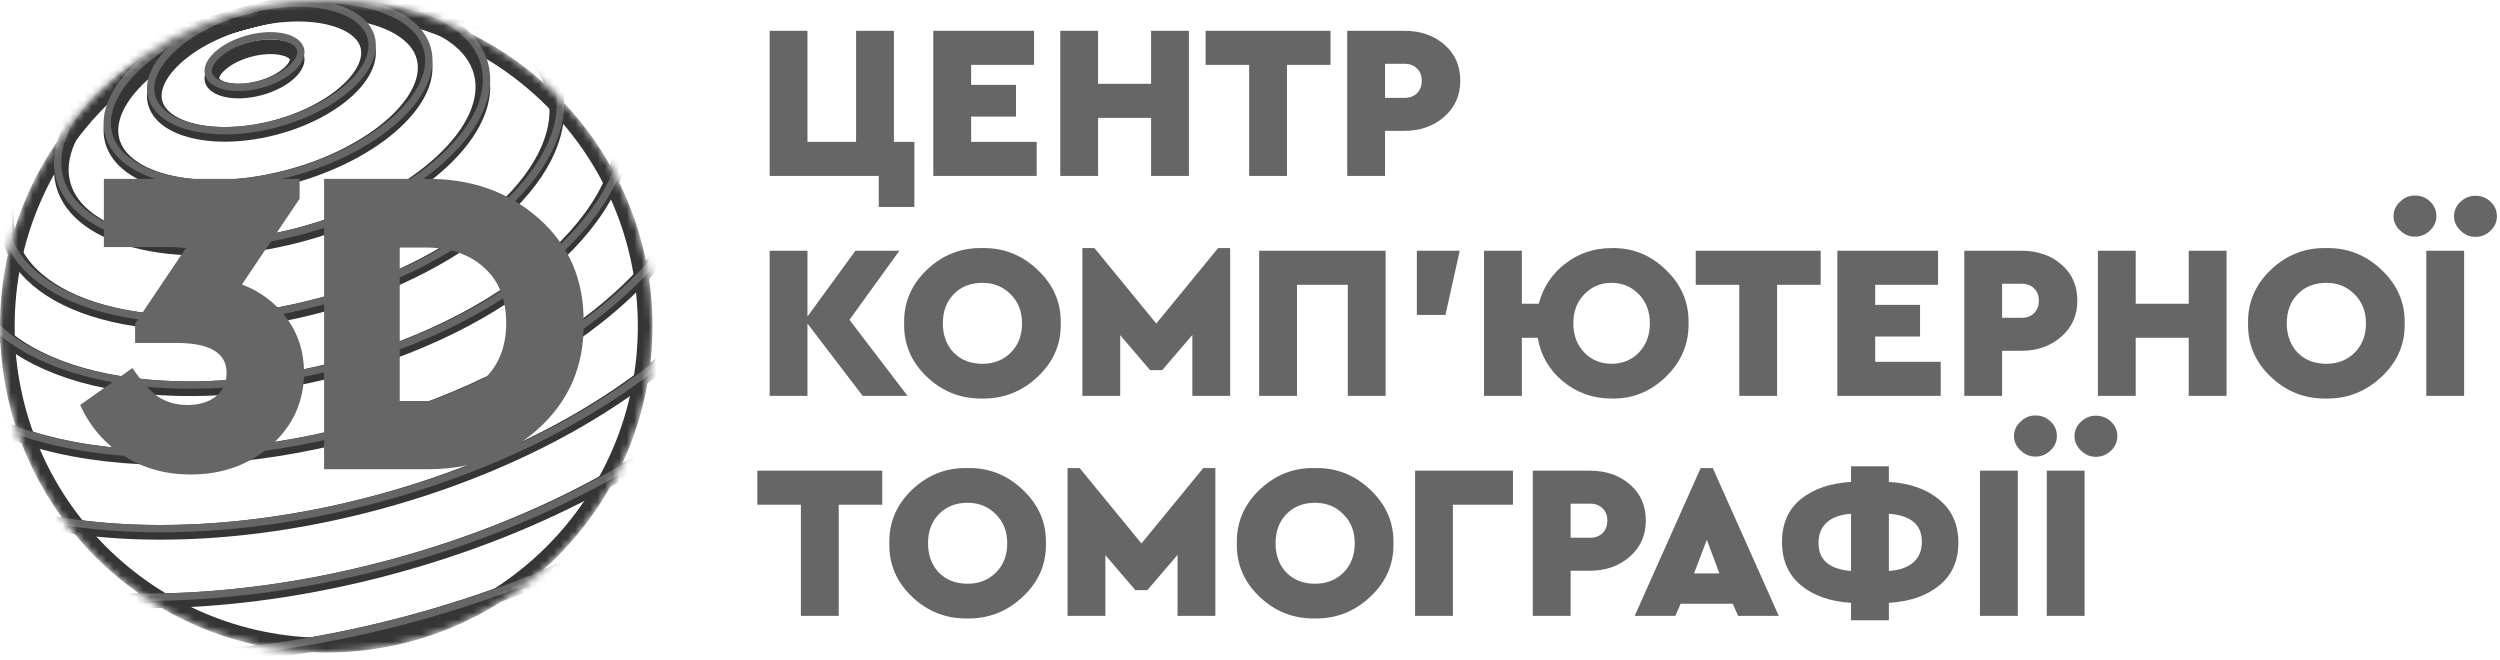 <svg width="341" height="90" viewBox="0 0 341 90" fill="none" xmlns="http://www.w3.org/2000/svg">
<mask id="mask0_124_41" style="mask-type:alpha" maskUnits="userSpaceOnUse" x="0" y="0" width="89" height="89">
<circle cx="44.5" cy="44.5" r="44.5" fill="#D9D9D9"/>
</mask>
<g mask="url(#mask0_124_41)">
<circle cx="44.5" cy="44.5" r="43.5" stroke="#353535" stroke-width="2"/>
<path d="M50.145 6.245C50.61 7.98 49.752 10.136 47.458 12.273C45.202 14.376 41.739 16.262 37.597 17.372C33.456 18.482 29.514 18.58 26.508 17.887C23.454 17.183 21.632 15.745 21.167 14.01C20.703 12.275 21.561 10.119 23.854 7.982C26.111 5.879 29.573 3.993 33.715 2.883C37.857 1.773 41.798 1.675 44.804 2.368C47.859 3.072 49.68 4.51 50.145 6.245Z" stroke="#353535" stroke-width="2"/>
<path d="M40.504 7.847C40.627 8.305 40.432 9.045 39.49 9.924C38.583 10.768 37.157 11.554 35.418 12.02C33.679 12.486 32.051 12.519 30.844 12.24C29.588 11.951 29.05 11.407 28.927 10.949C28.805 10.49 28.999 9.751 29.942 8.872C30.848 8.027 32.274 7.242 34.013 6.776C35.752 6.31 37.38 6.277 38.587 6.555C39.843 6.845 40.381 7.388 40.504 7.847Z" stroke="#353535" stroke-width="2"/>
<path d="M57.812 7.814C58.525 10.474 57.149 13.676 53.791 16.759C50.474 19.804 45.421 22.523 39.409 24.134C33.398 25.744 27.662 25.916 23.266 24.938C18.818 23.947 16.024 21.862 15.312 19.202C14.599 16.543 15.976 13.34 19.333 10.258C22.65 7.213 27.703 4.494 33.715 2.883C39.727 1.272 45.462 1.1 49.858 2.079C54.307 3.07 57.1 5.155 57.812 7.814Z" stroke="#353535" stroke-width="2"/>
<path d="M65.609 9.866C66.608 13.595 64.676 17.982 60.197 22.113C55.756 26.208 49.008 29.844 40.997 31.99C32.985 34.137 25.323 34.362 19.43 33.036C13.485 31.698 9.619 28.866 8.62 25.137C7.62 21.407 9.553 17.021 14.032 12.89C18.473 8.795 25.221 5.159 33.232 3.013C41.243 0.866 48.905 0.641 54.799 1.967C60.744 3.305 64.61 6.137 65.609 9.866Z" stroke="#353535" stroke-width="2"/>
<path d="M75.597 12.367C76.955 17.436 74.364 23.292 68.549 28.714C62.77 34.102 53.995 38.86 43.585 41.65C33.175 44.439 23.197 44.706 15.498 42.929C7.75 41.141 2.579 37.365 1.22 32.296C-0.138 27.226 2.453 21.37 8.268 15.948C14.047 10.56 22.822 5.802 33.232 3.013C43.642 0.223 53.62 -0.044 61.319 1.733C69.067 3.521 74.238 7.297 75.597 12.367Z" stroke="#353535" stroke-width="2"/>
<path d="M84.489 14.643C86.171 20.922 83.047 28.084 76.136 34.638C69.258 41.161 58.805 46.889 46.397 50.214C33.99 53.538 22.073 53.804 12.854 51.594C3.593 49.374 -2.694 44.734 -4.376 38.454C-6.059 32.174 -2.935 25.012 3.976 18.459C10.854 11.935 21.308 6.208 33.715 2.883C46.123 -0.441 58.039 -0.708 67.258 1.502C76.519 3.723 82.806 8.363 84.489 14.643Z" stroke="#353535" stroke-width="2"/>
<path d="M95.313 16.401C97.313 23.866 93.419 32.401 84.964 40.219C76.547 48.002 63.806 54.866 48.727 58.907C33.647 62.947 19.181 63.373 8 60.842C-3.231 58.298 -10.871 52.854 -12.871 45.389C-14.871 37.924 -10.978 29.389 -2.522 21.57C5.895 13.788 18.636 6.924 33.715 2.883C48.794 -1.157 63.261 -1.584 74.441 0.948C85.673 3.491 93.312 8.936 95.313 16.401Z" stroke="#353535" stroke-width="2"/>
<path d="M105.3 18.901C107.659 27.704 103.11 37.708 93.318 46.819C83.562 55.896 68.793 63.883 51.315 68.566C33.836 73.249 17.053 73.718 4.065 70.734C-8.971 67.74 -17.912 61.35 -20.27 52.548C-22.629 43.745 -18.081 33.742 -8.288 24.63C1.467 15.553 16.236 7.567 33.715 2.883C51.194 -1.8 67.977 -2.268 80.965 0.715C94.001 3.709 102.942 10.099 105.3 18.901Z" stroke="#353535" stroke-width="2"/>
<path d="M114.192 21.177C116.872 31.18 111.696 42.517 100.629 52.813C89.598 63.075 72.907 72.098 53.161 77.389C33.415 82.68 14.449 83.211 -0.235 79.84C-14.968 76.456 -25.119 69.227 -27.799 59.224C-30.479 49.221 -25.303 37.885 -14.236 27.588C-3.205 17.326 13.486 8.303 33.232 3.013C52.978 -2.278 71.945 -2.81 86.628 0.562C101.361 3.945 111.512 11.175 114.192 21.177Z" stroke="#353535" stroke-width="2"/>
<path d="M122.955 22.971C125.921 34.04 120.193 46.56 108.002 57.907C95.847 69.219 77.461 79.16 55.715 84.987C33.968 90.814 13.075 91.398 -3.107 87.678C-19.338 83.948 -30.559 75.969 -33.525 64.899C-36.491 53.83 -30.763 41.309 -18.572 29.963C-6.418 18.651 11.969 8.71 33.715 2.883C55.462 -2.944 76.355 -3.528 92.537 0.191C108.768 3.922 119.989 11.901 122.955 22.971Z" stroke="#353535" stroke-width="2"/>
<path d="M131.847 25.247C135.135 37.52 128.83 51.358 115.452 63.865C102.111 76.338 81.924 87.282 58.044 93.68C34.165 100.079 11.21 100.694 -6.581 96.563C-24.419 92.421 -36.799 83.589 -40.088 71.317C-43.376 59.044 -37.07 45.205 -23.693 32.699C-10.352 20.226 9.836 9.282 33.715 2.883C57.595 -3.515 80.549 -4.131 98.34 -4.64337e-05C116.178 4.142 128.558 12.974 131.847 25.247Z" stroke="#353535" stroke-width="2"/>
<path d="M140.739 27.523C144.35 40.998 137.467 56.156 122.903 69.822C108.374 83.456 86.386 95.403 60.373 102.373C34.361 109.344 9.344 109.99 -10.055 105.448C-29.5 100.895 -43.04 91.209 -46.651 77.734C-50.261 64.258 -43.379 49.101 -28.815 35.435C-14.286 21.801 7.702 9.853 33.715 2.883C59.728 -4.087 84.744 -4.734 104.143 -0.191C123.589 4.362 137.128 14.047 140.739 27.523Z" stroke="#353535" stroke-width="2"/>
<path d="M147.311 28.868C151.136 43.141 143.801 59.197 128.328 73.67C112.891 88.109 89.54 100.77 61.926 108.169C34.313 115.568 7.76 116.279 -12.829 111.493C-33.465 106.695 -47.845 96.458 -51.67 82.184C-55.494 67.911 -48.16 51.855 -32.687 37.383C-17.249 22.943 6.101 10.282 33.715 2.883C61.329 -4.516 87.881 -5.227 108.47 -0.44C129.107 4.357 143.487 14.594 147.311 28.868Z" stroke="#353535" stroke-width="2"/>
<path d="M50.628 5.116C51.164 7.117 50.145 9.453 47.799 11.639C45.471 13.808 41.932 15.728 37.727 16.855C33.522 17.982 29.496 18.089 26.396 17.374C23.271 16.654 21.221 15.14 20.684 13.139C20.148 11.138 21.167 8.802 23.513 6.616C25.841 4.447 29.381 2.527 33.586 1.4C37.791 0.273 41.816 0.166 44.916 0.881C48.041 1.601 50.092 3.115 50.628 5.116Z" stroke="#666666"/>
<path d="M40.987 6.718C41.181 7.442 40.826 8.362 39.831 9.29C38.853 10.2 37.35 11.02 35.548 11.503C33.745 11.986 32.034 12.028 30.732 11.728C29.406 11.422 28.639 10.803 28.444 10.078C28.25 9.354 28.605 8.434 29.601 7.506C30.578 6.596 32.081 5.776 33.884 5.293C35.686 4.81 37.398 4.768 38.699 5.068C40.025 5.374 40.793 5.993 40.987 6.718Z" stroke="#666666"/>
<path d="M58.295 6.685C59.081 9.615 57.537 12.998 54.129 16.127C50.742 19.237 45.612 21.989 39.538 23.616C33.465 25.244 27.647 25.425 23.158 24.426C18.642 23.42 15.614 21.262 14.829 18.332C14.044 15.402 15.587 12.018 18.995 8.89C22.383 5.78 27.512 3.027 33.586 1.4C39.659 -0.227 45.478 -0.409 49.967 0.591C54.482 1.596 57.51 3.755 58.295 6.685Z" stroke="#666666"/>
<path d="M66.092 8.737C67.164 12.735 65.066 17.302 60.536 21.48C56.024 25.64 49.199 29.31 41.126 31.473C33.053 33.636 25.308 33.871 19.32 32.524C13.308 31.171 9.208 28.264 8.137 24.266C7.065 20.268 9.162 15.701 13.693 11.523C18.205 7.363 25.029 3.693 33.103 1.53C41.176 -0.634 48.921 -0.868 54.908 0.479C60.921 1.832 65.021 4.738 66.092 8.737Z" stroke="#666666"/>
<path d="M76.08 11.237C77.509 16.573 74.758 22.608 68.89 28.08C63.04 33.534 54.187 38.326 43.714 41.133C33.241 43.939 23.179 44.215 15.385 42.416C7.568 40.612 2.167 36.76 0.737 31.425C-0.692 26.09 2.059 20.054 7.927 14.582C13.777 9.128 22.63 4.336 33.103 1.53C43.576 -1.277 53.638 -1.553 61.432 0.246C69.249 2.05 74.65 5.902 76.08 11.237Z" stroke="#666666"/>
<path d="M84.972 13.513C86.724 20.054 83.446 27.394 76.481 34.001C69.531 40.592 58.999 46.355 46.527 49.696C34.055 53.038 22.052 53.314 12.738 51.081C3.402 48.842 -3.107 44.124 -4.859 37.583C-6.612 31.043 -3.334 23.702 3.632 17.096C10.582 10.505 21.114 4.742 33.586 1.4C46.058 -1.942 58.06 -2.217 67.374 0.016C76.71 2.254 83.219 6.972 84.972 13.513Z" stroke="#666666"/>
<path d="M95.796 15.272C97.868 23.005 93.81 31.721 85.303 39.587C76.816 47.435 63.998 54.333 48.856 58.39C33.715 62.447 19.165 62.882 7.89 60.329C-3.41 57.771 -11.282 52.252 -13.354 44.518C-15.426 36.785 -11.369 28.069 -2.862 20.203C5.626 12.355 18.444 5.457 33.586 1.4C48.727 -2.657 63.277 -3.092 74.552 -0.539C85.852 2.019 93.724 7.538 95.796 15.272Z" stroke="#666666"/>
<path d="M105.783 17.772C108.213 26.841 103.503 37.025 93.659 46.185C83.832 55.328 68.986 63.349 51.444 68.049C33.903 72.749 17.035 73.227 3.953 70.222C-9.153 67.211 -18.323 60.746 -20.753 51.677C-23.183 42.608 -18.474 32.424 -8.629 23.264C1.198 14.121 16.044 6.1 33.586 1.4C51.127 -3.3 67.995 -3.777 81.076 -0.772C94.182 2.238 103.353 8.703 105.783 17.772Z" stroke="#666666"/>
<path d="M114.675 20.048C117.427 30.317 112.089 41.834 100.97 52.179C89.868 62.507 73.099 71.564 53.291 76.872C33.482 82.18 14.431 82.72 -0.347 79.327C-15.149 75.928 -25.53 68.623 -28.282 58.353C-31.034 48.084 -25.696 36.567 -14.576 26.222C-3.475 15.894 13.294 6.837 33.103 1.53C52.911 -3.778 71.962 -4.319 86.74 -0.925C101.543 2.474 111.924 9.779 114.675 20.048Z" stroke="#666666"/>
<path d="M123.438 21.841C126.475 33.178 120.586 45.877 108.342 57.273C96.117 68.651 77.653 78.626 55.844 84.47C34.035 90.314 13.057 90.907 -3.219 87.166C-19.52 83.419 -30.971 75.365 -34.008 64.029C-37.046 52.692 -31.156 39.992 -18.913 28.597C-6.687 17.219 11.776 7.244 33.586 1.4C55.395 -4.444 76.372 -5.037 92.649 -1.296C108.95 2.451 120.4 10.505 123.438 21.841Z" stroke="#666666"/>
<path d="M132.33 24.117C135.689 36.655 129.224 50.674 115.794 63.23C102.381 75.769 82.116 86.748 58.173 93.163C34.231 99.579 11.191 100.203 -6.694 96.05C-24.603 91.892 -37.211 82.984 -40.571 70.446C-43.93 57.908 -37.465 43.889 -24.035 31.333C-10.622 18.794 9.643 7.816 33.586 1.4C57.528 -5.015 80.568 -5.64 98.453 -1.487C116.362 2.671 128.97 11.579 132.33 24.117Z" stroke="#666666"/>
<path d="M141.222 26.393C144.904 40.133 137.863 55.47 123.246 69.187C108.645 82.887 86.579 94.869 60.503 101.856C34.427 108.844 9.325 109.5 -10.169 104.935C-29.686 100.365 -43.452 90.603 -47.133 76.863C-50.815 63.124 -43.775 47.786 -29.157 34.07C-14.557 20.37 7.509 8.387 33.586 1.4C59.662 -5.587 84.763 -6.243 104.257 -1.678C123.775 2.892 137.541 12.654 141.222 26.393Z" stroke="#666666"/>
<path d="M147.794 27.738C151.69 42.277 144.196 58.512 128.67 73.035C113.161 87.541 89.733 100.236 62.056 107.652C34.379 115.068 7.742 115.788 -12.942 110.98C-33.65 106.166 -48.257 95.853 -52.153 81.314C-56.048 66.775 -48.554 50.54 -33.028 36.017C-17.52 21.511 5.909 8.816 33.586 1.4C61.263 -6.016 87.9 -6.736 108.584 -1.927C129.291 2.886 143.898 13.2 147.794 27.738Z" stroke="#666666"/>
<path d="M41.467 50.8C41.467 54.76 39.967 58.08 36.967 60.76C34.007 63.4 30.346 64.72 25.986 64.72C22.587 64.72 19.567 63.88 16.927 62.2C14.287 60.52 12.287 58.2 10.927 55.24L18.067 50.2C19.267 52 20.427 53.3 21.547 54.1C22.706 54.86 24.047 55.24 25.567 55.24C27.166 55.24 28.447 54.86 29.407 54.1C30.407 53.3 30.907 52.22 30.907 50.86C30.907 48.14 28.627 46.78 24.067 46.78H18.427V44.14L25.447 33.7H14.166V24.4H40.867V27.1L33.007 38.8C35.526 39.76 37.566 41.3 39.127 43.42C40.687 45.54 41.467 48 41.467 50.8ZM44.205 64V24.4H58.005C64.165 24.32 69.325 26.12 73.485 29.8C77.645 33.48 79.685 38.24 79.605 44.08C79.685 49.88 77.625 54.68 73.425 58.48C69.265 62.24 64.125 64.08 58.005 64H44.205ZM54.525 54.7H57.945C61.225 54.7 63.885 53.74 65.925 51.82C68.005 49.9 69.045 47.32 69.045 44.08C69.045 40.8 68.025 38.26 65.985 36.46C63.985 34.66 61.305 33.76 57.945 33.76H54.525V54.7Z" fill="#666666"/>
</g>
<path d="M119.86 28.23V24H104.98V4.2H110.14V19.35H116.77V4.2H121.93V19.35H124.72V28.23H119.86ZM127.304 24V4.2H141.044V8.85H132.464V11.58H138.584V15.9H132.464V19.35H141.404V24H127.304ZM144.619 24V4.2H149.779V11.43H157.009V4.2H162.169V24H157.009V16.08H149.779V24H144.619ZM170.383 24V8.85H164.443V4.2H181.483V8.85H175.543V24H170.383ZM183.759 24V4.2H191.529C193.749 4.2 195.579 4.83 197.019 6.09C198.459 7.33 199.179 8.97 199.179 11.01C199.179 13.01 198.449 14.65 196.989 15.93C195.529 17.21 193.709 17.85 191.529 17.85H188.919V24H183.759ZM188.919 13.35H191.559C192.279 13.35 192.849 13.14 193.269 12.72C193.709 12.28 193.929 11.71 193.929 11.01C193.929 10.31 193.709 9.75 193.269 9.33C192.849 8.91 192.279 8.7 191.559 8.7H188.919V13.35ZM123.79 54H117.67L110.14 44.13V54H104.98V34.2H110.14V43.17L116.68 34.2H122.68L115.87 43.62L123.79 54ZM123.325 44.1C123.265 41.28 124.295 38.85 126.415 36.81C128.555 34.77 131.075 33.78 133.975 33.84C136.875 33.78 139.395 34.77 141.535 36.81C143.695 38.85 144.745 41.28 144.685 44.1C144.745 46.94 143.695 49.37 141.535 51.39C139.395 53.41 136.875 54.4 133.975 54.36C131.055 54.4 128.535 53.41 126.415 51.39C124.295 49.37 123.265 46.94 123.325 44.1ZM139.405 44.1C139.405 42.48 138.885 41.16 137.845 40.14C136.825 39.1 135.545 38.58 134.005 38.58C132.405 38.58 131.105 39.09 130.105 40.11C129.105 41.13 128.605 42.46 128.605 44.1C128.605 45.74 129.105 47.08 130.105 48.12C131.105 49.12 132.405 49.62 134.005 49.62C135.565 49.62 136.855 49.11 137.875 48.09C138.895 47.07 139.405 45.74 139.405 44.1ZM166.146 33.84H167.796V54H162.636V45.69L158.526 50.49H156.876L152.796 45.72V54H147.636V33.84H149.286L157.716 44.13L166.146 33.84ZM171.748 54V34.2H188.998V54H183.838V38.85H176.908V54H171.748ZM193.259 42.96V34.2H199.109L197.159 42.96H193.259ZM230.321 44.1C230.361 46.92 229.331 49.35 227.231 51.39C225.131 53.43 222.661 54.42 219.821 54.36C217.301 54.36 215.091 53.58 213.191 52.02C211.311 50.46 210.161 48.48 209.741 46.08H207.581V54H202.421V34.2H207.581V41.43H209.891C210.471 39.19 211.671 37.37 213.491 35.97C215.311 34.55 217.421 33.84 219.821 33.84C222.661 33.78 225.131 34.77 227.231 36.81C229.351 38.85 230.381 41.28 230.321 44.1ZM223.541 48.09C224.541 47.05 225.041 45.72 225.041 44.1C225.041 42.48 224.541 41.16 223.541 40.14C222.541 39.1 221.301 38.58 219.821 38.58C218.341 38.58 217.101 39.1 216.101 40.14C215.101 41.16 214.601 42.48 214.601 44.1C214.601 45.72 215.101 47.05 216.101 48.09C217.101 49.11 218.341 49.62 219.821 49.62C221.301 49.62 222.541 49.11 223.541 48.09ZM237.238 54V38.85H231.298V34.2H248.338V38.85H242.398V54H237.238ZM250.615 54V34.2H264.355V38.85H255.775V41.58H261.895V45.9H255.775V49.35H264.715V54H250.615ZM267.929 54V34.2H275.699C277.919 34.2 279.749 34.83 281.189 36.09C282.629 37.33 283.349 38.97 283.349 41.01C283.349 43.01 282.619 44.65 281.159 45.93C279.699 47.21 277.879 47.85 275.699 47.85H273.089V54H267.929ZM273.089 43.35H275.729C276.449 43.35 277.019 43.14 277.439 42.72C277.879 42.28 278.099 41.71 278.099 41.01C278.099 40.31 277.879 39.75 277.439 39.33C277.019 38.91 276.449 38.7 275.729 38.7H273.089V43.35ZM286.152 54V34.2H291.312V41.43H298.542V34.2H303.702V54H298.542V46.08H291.312V54H286.152ZM306.636 44.1C306.576 41.28 307.606 38.85 309.726 36.81C311.866 34.77 314.386 33.78 317.286 33.84C320.186 33.78 322.706 34.77 324.846 36.81C327.006 38.85 328.056 41.28 327.996 44.1C328.056 46.94 327.006 49.37 324.846 51.39C322.706 53.41 320.186 54.4 317.286 54.36C314.366 54.4 311.846 53.41 309.726 51.39C307.606 49.37 306.576 46.94 306.636 44.1ZM322.716 44.1C322.716 42.48 322.196 41.16 321.156 40.14C320.136 39.1 318.856 38.58 317.316 38.58C315.716 38.58 314.416 39.09 313.416 40.11C312.416 41.13 311.916 42.46 311.916 44.1C311.916 45.74 312.416 47.08 313.416 48.12C314.416 49.12 315.716 49.62 317.316 49.62C318.876 49.62 320.166 49.11 321.186 48.09C322.206 47.07 322.716 45.74 322.716 44.1ZM330.947 54V34.2H336.107V54H330.947ZM326.477 29.49C326.477 28.71 326.777 28.05 327.377 27.51C327.937 26.95 328.607 26.67 329.387 26.67C330.207 26.67 330.897 26.94 331.457 27.48C332.037 28.02 332.327 28.69 332.327 29.49C332.327 30.23 332.037 30.88 331.457 31.44C330.877 32 330.187 32.28 329.387 32.28C328.627 32.28 327.957 32 327.377 31.44C326.777 30.88 326.477 30.23 326.477 29.49ZM334.727 29.52C334.727 28.74 335.017 28.08 335.597 27.54C336.177 26.98 336.857 26.7 337.637 26.7C338.457 26.7 339.147 26.97 339.707 27.51C340.287 28.05 340.577 28.72 340.577 29.52C340.577 30.26 340.287 30.91 339.707 31.47C339.127 32.03 338.437 32.31 337.637 32.31C336.877 32.31 336.207 32.03 335.627 31.47C335.027 30.89 334.727 30.24 334.727 29.52ZM109.24 84V68.85H103.3V64.2H120.34V68.85H114.4V84H109.24ZM121.304 74.1C121.244 71.28 122.274 68.85 124.394 66.81C126.534 64.77 129.054 63.78 131.954 63.84C134.854 63.78 137.374 64.77 139.514 66.81C141.674 68.85 142.724 71.28 142.664 74.1C142.724 76.94 141.674 79.37 139.514 81.39C137.374 83.41 134.854 84.4 131.954 84.36C129.034 84.4 126.514 83.41 124.394 81.39C122.274 79.37 121.244 76.94 121.304 74.1ZM137.384 74.1C137.384 72.48 136.864 71.16 135.824 70.14C134.804 69.1 133.524 68.58 131.984 68.58C130.384 68.58 129.084 69.09 128.084 70.11C127.084 71.13 126.584 72.46 126.584 74.1C126.584 75.74 127.084 77.08 128.084 78.12C129.084 79.12 130.384 79.62 131.984 79.62C133.544 79.62 134.834 79.11 135.854 78.09C136.874 77.07 137.384 75.74 137.384 74.1ZM164.125 63.84H165.775V84H160.615V75.69L156.505 80.49H154.855L150.775 75.72V84H145.615V63.84H147.265L155.695 74.13L164.125 63.84ZM168.706 74.1C168.646 71.28 169.676 68.85 171.796 66.81C173.936 64.77 176.456 63.78 179.356 63.84C182.256 63.78 184.776 64.77 186.916 66.81C189.076 68.85 190.126 71.28 190.066 74.1C190.126 76.94 189.076 79.37 186.916 81.39C184.776 83.41 182.256 84.4 179.356 84.36C176.436 84.4 173.916 83.41 171.796 81.39C169.676 79.37 168.646 76.94 168.706 74.1ZM184.786 74.1C184.786 72.48 184.266 71.16 183.226 70.14C182.206 69.1 180.926 68.58 179.386 68.58C177.786 68.58 176.486 69.09 175.486 70.11C174.486 71.13 173.986 72.46 173.986 74.1C173.986 75.74 174.486 77.08 175.486 78.12C176.486 79.12 177.786 79.62 179.386 79.62C180.946 79.62 182.236 79.11 183.256 78.09C184.276 77.07 184.786 75.74 184.786 74.1ZM193.017 84V64.2H206.367V68.85H198.177V84H193.017ZM209.072 84V64.2H216.842C219.062 64.2 220.892 64.83 222.332 66.09C223.772 67.33 224.492 68.97 224.492 71.01C224.492 73.01 223.762 74.65 222.302 75.93C220.842 77.21 219.022 77.85 216.842 77.85H214.232V84H209.072ZM214.232 73.35H216.872C217.592 73.35 218.162 73.14 218.582 72.72C219.022 72.28 219.242 71.71 219.242 71.01C219.242 70.31 219.022 69.75 218.582 69.33C218.162 68.91 217.592 68.7 216.872 68.7H214.232V73.35ZM237.072 84L236.352 82.35H229.242L228.522 84H222.972L231.972 63.84H233.622L242.622 84H237.072ZM234.522 78.21L232.812 73.62L231.072 78.21H234.522ZM257.642 82.23V84.6H252.482V82.23C249.642 82.05 247.362 81.25 245.642 79.83C243.922 78.39 243.062 76.42 243.062 73.92C243.062 71.44 243.912 69.5 245.612 68.1C247.312 66.7 249.602 65.91 252.482 65.73V63.6H257.642V65.73C260.522 65.91 262.812 66.72 264.512 68.16C266.252 69.58 267.122 71.54 267.122 74.04C267.122 76.5 266.252 78.44 264.512 79.86C262.812 81.26 260.522 82.05 257.642 82.23ZM262.142 73.89C262.142 71.57 260.642 70.3 257.642 70.08V77.88C259.102 77.78 260.212 77.39 260.972 76.71C261.752 76.03 262.142 75.09 262.142 73.89ZM252.482 77.88V70.08C251.042 70.18 249.942 70.57 249.182 71.25C248.422 71.93 248.042 72.87 248.042 74.07C248.042 76.37 249.522 77.64 252.482 77.88ZM270.068 84V64.2H275.228V84H270.068ZM279.179 84V64.2H284.339V84H279.179ZM274.709 59.49C274.709 58.71 275.009 58.05 275.609 57.51C276.169 56.95 276.839 56.67 277.619 56.67C278.439 56.67 279.129 56.94 279.689 57.48C280.269 58.02 280.559 58.69 280.559 59.49C280.559 60.23 280.269 60.88 279.689 61.44C279.109 62 278.419 62.28 277.619 62.28C276.859 62.28 276.189 62 275.609 61.44C275.009 60.88 274.709 60.23 274.709 59.49ZM282.959 59.52C282.959 58.74 283.249 58.08 283.829 57.54C284.409 56.98 285.089 56.7 285.869 56.7C286.689 56.7 287.379 56.97 287.939 57.51C288.519 58.05 288.809 58.72 288.809 59.52C288.809 60.26 288.519 60.91 287.939 61.47C287.359 62.03 286.669 62.31 285.869 62.31C285.109 62.31 284.439 62.03 283.859 61.47C283.259 60.89 282.959 60.24 282.959 59.52Z" fill="#666666"/>
</svg>
